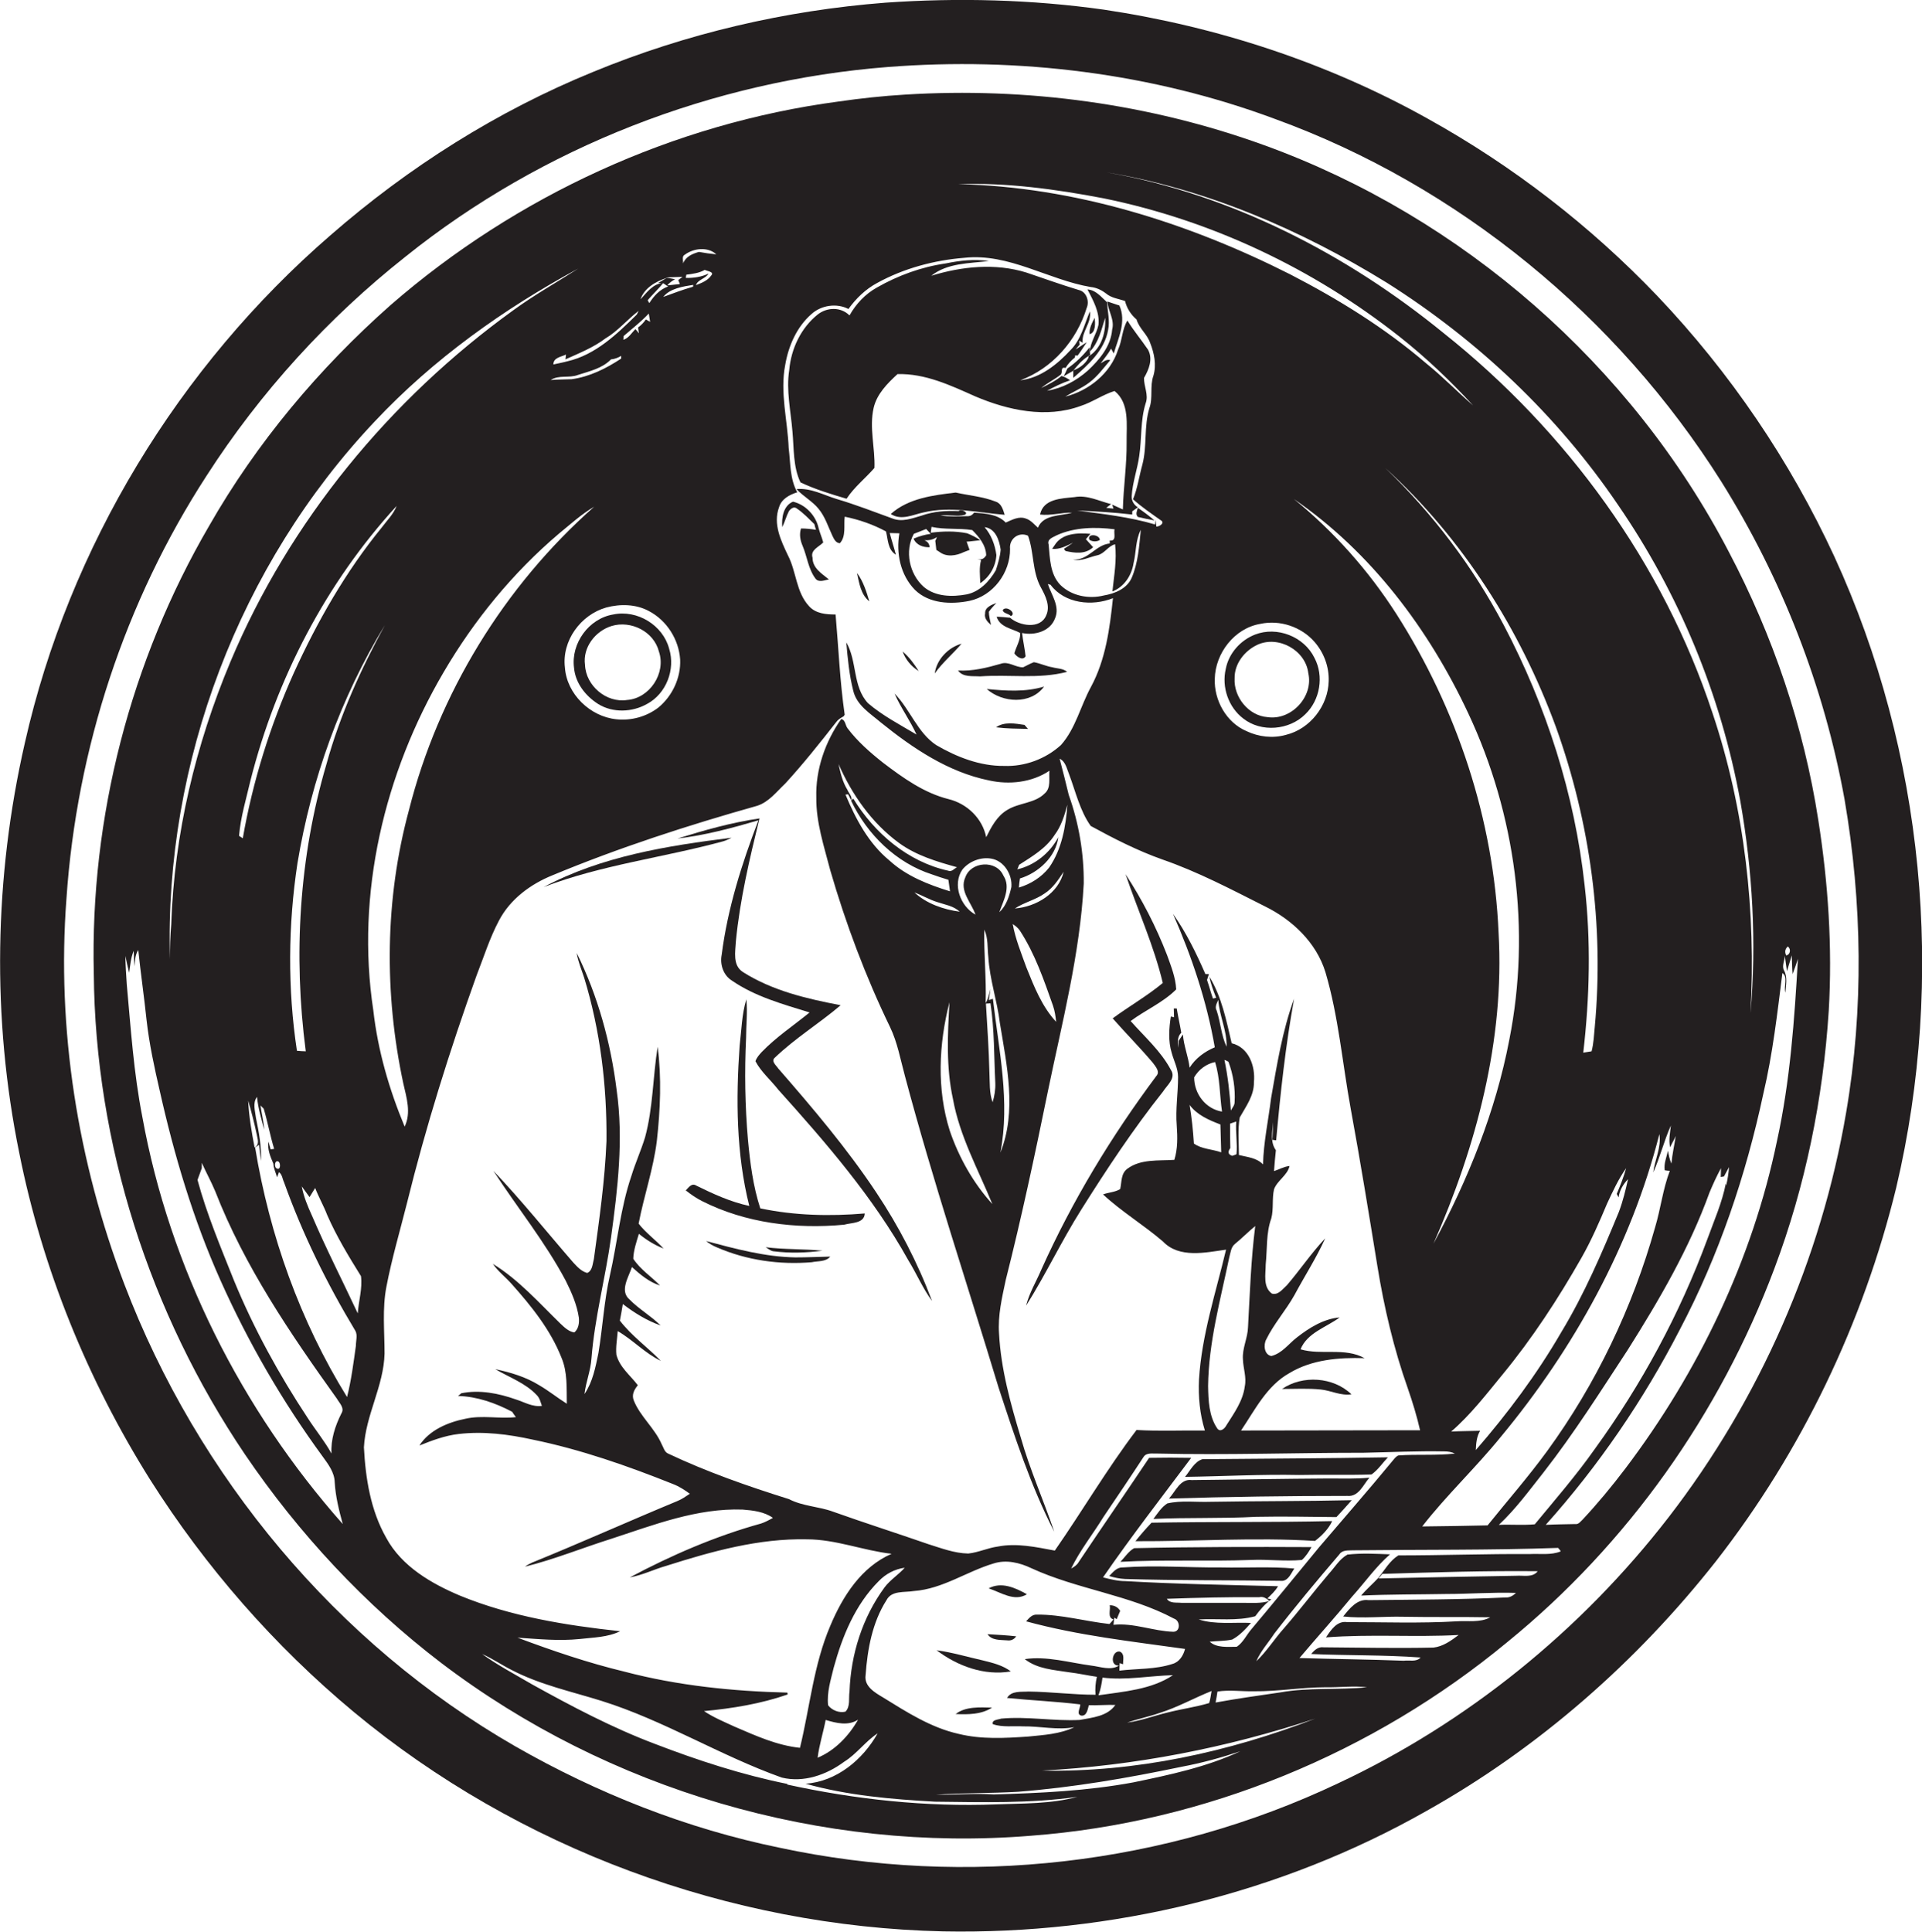 <?xml version="1.0" encoding="utf-8"?>
<!-- Generator: Adobe Illustrator 19.2.0, SVG Export Plug-In . SVG Version: 6.00 Build 0)  -->
<svg version="1.1" id="Layer_1" xmlns="http://www.w3.org/2000/svg" xmlns:xlink="http://www.w3.org/1999/xlink" x="0px" y="0px"
	 viewBox="0 0 717.2 720.8" enable-background="new 0 0 717.2 720.8" xml:space="preserve">
<g>
	<path fill="#231F20" d="M684.5,207.7c-16.5-35.7-38.9-68.7-66-97.2c-25-26.2-54-48.6-85.7-66.2C495.4,23.4,454.1,9.9,411.9,3.6
		c-27-3.8-54.4-4.5-81.5-2.6C293,3.9,256.1,12.5,221.4,26.8c-35.8,14.6-69,35.6-98.1,61C66.7,136.8,25.8,204,9.3,277.1
		C-2.2,327.3-3.1,379.9,7.2,430.3c8.6,43.1,25.4,84.5,48.8,121.8c20.7,32.7,46.4,62.1,76.1,86.8c61.3,50.9,140.1,80,219.8,81.8
		c62.7,1.2,125.9-14,180.5-45c41.7-23.4,78.3-55.5,107.9-93.1c32-41,55-89,67.3-139.5C726,365,718,280.7,684.5,207.7z M688.9,415.1
		c-9.3,54.7-32.3,107.1-66.2,151c-32.6,42.2-75.2,76.8-123.5,99.4c-64.3,30.5-138.6,38.9-208.2,24c-34.7-7.1-68.1-20.3-98.8-37.9
		C125.6,613.3,73.7,550.9,46.4,479.2C29,433.5,21.1,384.1,24.8,335.3c3.8-55.9,21.8-110.8,52.3-157.8c20-31.1,45.3-58.9,74.3-81.8
		C202.4,54.8,266.1,30.1,331.3,25c48.8-3.8,98.6,2.3,144.5,19.4c68.5,24.9,127.7,73.7,166.5,135.3c22.6,36.1,38.4,76.6,46,118.6
		C694.9,336.8,695.5,376.5,688.9,415.1z"/>
	<path fill="#231F20" d="M645.1,205.9C608.8,136.2,545.7,81,471.8,54.2c-42.7-15.5-88.7-21.7-134-18.9c-8.4,0.5-16.7,1.4-25,2.6
		c-61.5,8.2-120.2,35.2-167,75.9C119,137.5,95.7,165.3,78,196.3c-29.3,50.3-44.4,108.7-43,166.9c0.5,63.6,20.8,126.8,56.4,179.5
		c20.1,29.6,44.8,56.1,73.2,77.8c62.3,47.4,142.2,70.9,220.2,64.5c64.8-4.9,127.6-30.8,177.6-72.2c44.9-36.5,79.4-85.3,99.7-139.4
		c11.6-30.8,18.2-63.4,20.3-96.2c1.4-23.8-0.2-47.7-3.9-71.2C673.1,271.1,661.6,237.2,645.1,205.9z M667.1,353.2
		c1.3,0.8,1,3.1-0.6,3.3C665.9,355.2,666.1,354.1,667.1,353.2z M517.5,105.5c33.9,21.4,63.7,49.6,86.2,82.8
		c22.8,33.1,38.5,71.1,45.7,110.6c4.6,26.1,6.1,52.8,3.8,79.2c2.1-37.8-2.1-76.1-14.2-112.1c-18.4-55.8-54.4-105.2-100.3-141.7
		c-36.3-29.6-79.4-51.8-125.8-60C450.1,70.5,485.4,85.7,517.5,105.5z M370.5,643.4c3.6,1.2,7.6,0.6,11.3,0.8
		c6.4-0.1,12.8,1.5,19.1,0.3c-5.4,2.6-11.4,2.9-17.2,3.5c-8.7,0.6-17.5,1.1-26-1c-10.3-2.3-19.3-8.1-28.2-13.6
		c-3-1.8-7.1-4.1-6.5-8.3c0.7-9.7,2.5-19.7,7.8-28c1.9-3.7,6.7-2.8,10.2-3.4c10.8-0.8,19.7-7.3,29.8-10.3c4.7-1.5,9.7-0.3,14.1,1.8
		c17.2,7.9,36.5,9.9,53.2,18.8c2.3,0.7,2.5,4.8-0.2,4.9c-7.5-0.2-14.8-3.4-22.4-2.6c0.1-0.9,0.2-1.8,0.3-2.7l0.9,0.6
		c0.3-0.8,1-2.3,1.3-3.1c-0.9-1.5-2.3-2.1-3.9-2.1c0.4,1.7-1,4.6,1.4,5.3c-0.5,0.6-1,1.2-1.5,1.7c-9.1-1-18-3.6-27.1-3.5
		c-1.8-0.1-2.9,1.3-4,2.5c19.4,5.3,39.4,7.5,59.3,10.3c-0.6,2.4-2.1,4.9-4.7,5.6c-6.4,2.1-13.2,1.7-19.8,2.5c0-1,0.1-1.9,0.1-2.8
		l1.3,0.4c-0.1-1.6,0.7-3.8-1.2-4.7c-2.9-0.6-4,5.5-0.3,5.2c-3.2,2-7,0.4-10.5,0c-8.2-1.1-16.4-3.6-24.7-2.4
		c4.7,3.7,10.8,4,16.4,4.9c3.5,0.4,7,1.2,10.5,1.7c-0.5,2.2-0.7,4.5-0.5,6.7c-8.3,0-16.6-1.1-25-1.2c-2.7,0.2-6.4-0.4-8,2.4
		c9.1,0.9,18.2,1.3,27.3,2.4c0.1,1.3-1.7,3.8,0.5,4.2c2,0.1,2.3-2.5,2.7-3.9c3.3,0.1,6.6-0.2,9.9-0.1c-3,4.3-8.6,4.7-13.3,5.6
		c-9.8,0.5-19.5-1.4-29.3-0.5C372.6,641.7,369.9,641.7,370.5,643.4z M317,631.2c-0.4,2.5,0.4,5.5-1.5,7.5c-2.3,0.6-5.1-0.5-6.5-2.4
		c-0.5-4.8,1-9.4,2.1-14c3.2-11.7,8-23.5,16.8-32.3c2.6-2.7,6-4.5,9.7-5c-2.3,2.6-5.4,4.5-7.5,7.3
		C321.8,603.6,317.5,617.3,317,631.2z M320.2,641.7c-3.4,6-8.6,11.5-15.1,14.2c0.6-4.8,2.1-9.4,3-14.1
		C312.1,643,316.5,644.1,320.2,641.7z M435.4,596.6c11.5-0.4,23-0.7,34.5-0.6c1.5-0.4,2.7,0.5,3.8,1.4c-3.2,1-6.6,0.7-10,0.7
		c-7.6,0-15.3,0-22.9,0C438.9,597.9,436.6,598.4,435.4,596.6z M409.9,632.6c0.8-2.1,1.2-4.4,1.5-6.6c8.8,1.1,17.6-0.7,26.3-0.9
		C429.6,630.5,419.4,631.2,409.9,632.6z M432.7,639.2c6.7-2.1,12.9-5.6,19.4-8.2c-0.3,1.5-0.4,3-0.9,4.5c-5,1.5-10.3,2.2-15.4,3.5
		c-5.1,1.2-10,3.1-15.2,3.8C424.6,641.4,428.7,640.6,432.7,639.2z M451.4,612.6c2.8-0.3,5.6-0.2,8.4-0.8c2.8-1.5,5-3.9,7-6.2
		c-6.5-0.3-13.3,0.7-19.5-1.3c7-0.4,14.2,0.7,21.1-1.2c1.7-2.3,3.6-4.6,6-6.3l-1.5-0.3c1.4-1.4,3-2.8,4-4.6c-19-0.5-38-0.8-57-1.9
		c-2.8,0-5.6-0.7-8.3-1.4c10.5-15.2,21.8-29.8,32.9-44.6c-5.2-0.1-10.5-0.1-15.7,0c-8.7,13-17.6,25.9-26.3,38.9
		c-0.6,1.1-1.7,1.8-2.8,2.4c3.3-6.8,8.1-12.8,12.1-19.3c5-7.4,10-14.8,14.9-22.3c1.1-1.8,3.5-1.2,5.2-1.3c25.7,0.6,51.3-0.3,77-0.3
		c10-0.2,20-0.7,30-0.5c1.4,0,2.8,0.2,4,0.8c-7,0.8-14.1,0.2-21.1,0.7c-1.1,0.5-1.7,1.5-2.4,2.3c-8.9,10.8-18.1,21.3-27.2,32
		c-8.4,10.2-16.7,20.4-25.2,30.5c-1.9,2.2-3.1,5-5.5,6.6C458.2,614.5,454,615,451.4,612.6z M445.6,402c1.7-2.9,4.5-5,7.8-5.7
		c1.9,6,1.7,12.4,2.6,18.5C449.9,413.8,445.6,408.2,445.6,402z M455.7,430c-3.3-1.2-7.4-1.2-10.2-3.3c-0.3-4.8-0.8-9.6-1.6-14.4
		c2.8,3.8,7.3,5.7,11.5,7.3C455.5,423.1,455.6,426.5,455.7,430z M454,377.1c-0.8-1.4,0.1-2.8,0.6-4c0.4,6,3.3,11.5,3.1,17.5
		C455.7,386.4,455.5,381.6,454,377.1z M458.4,396.2c1.8,4.8,2.6,10,2.3,15.1c0,1.2-0.9,2.1-1.4,3.1c-0.4-6.4-1.1-12.7-2.4-18.9
		C457.3,395.6,458.1,396,458.4,396.2z M459,419.3c0.6-0.2,1.8-0.6,2.3-0.8c-0.3,4,0.5,8.2,0.1,12.2c-0.4,0.2-1.2,0.5-1.6,0.6
		c-1.5-0.5-1.8-1.4-0.7-2.9C459,425.3,459,422.3,459,419.3z M458.7,469.2c0.5-1.7,0.6-3.8,2.1-5c2.6-2.1,5-4.6,7.6-6.7
		c-1.6,12.5-2,25.1-2.7,37.7c-0.1,4.1-2.2,7.9-1.9,12c0.1,3.4,1.4,6.7,0.7,10.1c-0.7,5.5-4,10-6.9,14.6c-0.6,1.2-2.3,2.7-3.4,1.1
		c-3.1-4.6-3.3-10.4-3.4-15.8C451,500.9,455.4,485.1,458.7,469.2z M559.2,348.1c-1.8-42.2-15.5-83.6-38.2-119.1
		c-10.4-16.2-23.3-30.7-38.2-42.8c28.8,19.8,50.4,48.6,65.1,80c17.7,37.7,23.4,81,15.3,121.8c-5.1,26.7-15.4,52.2-28.3,76.1
		C550.9,427.7,561.5,388.1,559.2,348.1z M495.8,254.2c-0.2,9.1-6.9,17.8-15.9,20c-4.9,1.4-10.2,0.8-14.8-1.4
		c-7.5-3.2-12.1-11.5-11.8-19.5c0.2-9.6,7.4-18.9,17-20.5c7.3-1.6,15.3,1.1,20.2,6.7C494,243.5,496,248.8,495.8,254.2z M604,446.8
		c0.3-2.6,1.7-4.9,3.5-6.8c-0.9,4.1-1.9,8.2-3.4,12.2c-6.3,15.3-12.9,30.7-21.5,44.9c-9.1,15.7-20,30.3-31.9,44
		c0.1-2.5,0.3-5,1.6-7.2c-3.6,0.1-7.2,0.1-10.8,0.3c7.2-6.2,13.1-13.9,19.1-21.2c11.2-13.6,20.8-28.3,29.5-43.6
		c3.7-6.5,6.7-13.4,9.6-20.3c2.1-4.5,4.2-9.1,7.1-13.2c-0.9,3.3-2.2,6.5-3.5,9.6C603.5,446,603.8,446.4,604,446.8z M595.1,383.1
		c-0.3,3.1-0.4,6.2-1.2,9.2c-0.8,0.1-2.3,0.4-3.1,0.5c2.4-20.7,2.9-41.7,0.5-62.5c-3.7-33.9-14.3-66.9-30.2-97.1
		c-11.5-21.8-26.5-41.6-44.2-58.6c28.9,26.3,50.3,60.2,63.7,96.7C593.4,306.9,598.6,345.3,595.1,383.1z M560,536.2
		c27.3-32.9,48.6-71.4,59.2-113c0.8,4.9-1.7,9.5-2.3,14.3c2.6-5.7,4-11.8,6.6-17.5c-0.3,2.7-0.9,5.4-0.3,8.1
		c0.5-1.1,1.1-2.1,1.6-3.1c0.1-0.3,0.4-0.8,0.5-1.1c-0.5,3.4-1.3,6.8-1.6,10.3c-0.7-1.5-1-3.2-1.3-4.8c-0.5,2.4-1.6,4.8-1.2,7.3
		c0.5,0.1,1.4,0.2,1.9,0.2c-2.6,6.8-3.4,14.1-5.5,21.1c-8.4,29.9-22,58.4-40.3,83.5c-7,9.6-14.8,18.5-22.2,27.7
		c-8.1,0.2-16.3,0.3-24.4,0.4C539.7,558,550.6,547.8,560,536.2z M576,549.4c11.4-14.6,21.3-30.3,31.4-45.7
		c11.8-18.7,23-37.9,30.5-58.7c1.3-3.1,2.7-6.2,4.3-9.1c0,0.8-0.1,2.5-0.1,3.3l1.2-0.2c0.6-1.2,1.3-2.3,1.9-3.5
		c-0.2,2.3-0.5,4.6-1.1,6.9l-0.1-0.8c-1.4,7.2-4.4,13.9-6.9,20.8c-10.3,27.9-24.6,54.3-42,78.3c-6.9,9.8-14.8,18.9-22.4,28.1
		c-4.4,0.4-8.9,0-13.4,0.2C565.6,563.1,570.7,556.1,576,549.4z M411.8,74c40.2,8.2,78.2,26.2,110.4,51.6c9.9,7.8,19,16.5,27.5,25.7
		c-5.9-5.1-11.4-10.8-17.5-15.7c-15.4-13.2-32.7-23.9-50.7-33.2c-38.4-19.4-80.7-32.7-124-33.7C375.8,68.1,394,70.6,411.8,74z
		 M255.6,95c3.3-2.4,8.5-3,11.7-0.1c-2.2-0.2-4.4-0.5-6.5-0.9c-2.4,0.7-4.9,1.7-5.9,4.3C255,97.2,254.3,95.6,255.6,95z M255.9,103.7
		l0.2-1.2c2.4-0.3,4.8-0.6,6.9-1.8c0.8,0.5,3.7,0.7,2.4,2.1c-1.3,1.9-3.6,2.8-5.7,3.6c0.7-2.1,3.6-2.4,4.7-4.3
		C261.8,103.3,258.9,103.8,255.9,103.7z M150.5,404.3c1.2,5.3,3,10.9,0.5,16.1c-5.8-13.9-10-28.4-11.7-43.4
		c-6.6-43.5,4.1-88.4,26.2-126.1c11.4-19.5,25.9-37.2,43.1-51.8c4.3-3.5,8.3-7.2,13.1-10c-33.6,29.7-58.1,69.7-69.1,113.2
		C143.6,335.5,143.3,370.7,150.5,404.3z M114.1,392.3c-0.8,0-2.5-0.1-3.3-0.2c-3.5-23.2-3.3-46.9,0.2-70
		c5.2-31.3,16.1-61.7,32.6-88.8c-9,16.5-16.8,33.7-21.8,51.9C111.6,319.8,109.4,356.5,114.1,392.3z M90.6,312.8l-1.4-0.9
		c0.6-7.1,2.7-13.9,4.3-20.8c9.6-37.8,28.1-73.5,54.5-102.3c-1.2,3.1-3.6,5.4-5.6,8.1c-13.4,16.4-24,35-32.8,54.3
		C100.8,270.8,94.3,291.6,90.6,312.8z M103.1,435.9c-0.9-0.7-0.5-3.3,0.9-2.4C104.8,434.2,104.7,437,103.1,435.9z M123.7,542.4
		c-2.6-4.7-6-8.8-8.9-13.3c-10.7-16.2-20.1-33.3-27.5-51.3c-4.9-12.3-10.1-24.6-13.6-37.5c0.5-1.5,1.1-2.9,1.6-4.4c0-0.5,0-1.5,0-2
		c1.6,3.6,3.5,7,5,10.6c10.9,28,28,53.1,45.4,77.4c0.9,1.6,3,3.5,1.7,5.5C125,532.2,123.4,537.2,123.7,542.4z M92.6,410.7
		c1.2,4.1,2.3,8.3,3.2,12.6c0.3,1.7,1.2,3.8-0.8,4.9C93.9,422.4,92.9,416.6,92.6,410.7z M205.5,141.8c3.1-2,6.9-0.6,10.2-1.9
		c4.3-1.4,9-2.4,12.3-5.8c1.3-0.1,2.6-0.6,3.8-1.3v1c-5.6,3.7-11.8,6.8-18.5,7.7C210.7,141.6,208.1,141.6,205.5,141.8z M226.2,226.7
		c5.2-1.4,11.1-1.3,15.9,1.3c6.7,3.5,11.2,10.6,11.7,18.1c0.3,6.8-2.9,13.6-8.1,17.9c-4.4,3.4-10.1,5-15.7,4.4
		c-9.8-1-18.5-9.4-19.2-19.3C209.6,239.1,216.7,229.4,226.2,226.7z M238.4,124.4c-0.3-0.4-0.9-1.2-1.3-1.6c-1.4,1.4-2.5,3.4-4.5,4
		c0-0.3,0.1-1.1,0.1-1.4c3.1-2.7,6.5-5.3,9.4-8.4c0.1,0.8,0.4,2.3,0.5,3.1c-0.4-0.2-1.2-0.7-1.6-0.9c-0.8,1.2-1.8,2.2-2.9,3
		C238.2,122.8,238.3,123.9,238.4,124.4z M247.5,110.8c2.5-3.2,7.4-3.9,11.2-4.5c0,0.2-0.1,0.5-0.1,0.7
		C254.7,108.1,251.1,109.5,247.5,110.8z M254.7,103.3c-0.4,0.3-1.2,0.9-1.6,1.2c0.1,0.4,0.5,1.1,0.6,1.5c-1.2,0.1-3.5,0.4-4.7,0.5
		c0.8-1,1.8-1.7,2.9-2.3c-0.9-0.2-2.6-0.5-3.5-0.6C250.5,103.4,252.6,103.4,254.7,103.3z M248.8,103.7c-0.8,0.5-2.4,1.4-3.2,1.9
		l1.9,0.1c0.6,0.4,1.2,0.8,1.8,1.2c-3.1,1.1-5.3,3.5-7,6.2c-0.2-0.3-0.5-0.8-0.6-1.1c1.9-2.2,4-4.2,5.8-6.4
		c-3.8,0.2-6.1,3.5-8.5,6.1C240.4,107.5,244.7,105,248.8,103.7z M238.3,116l-0.7,1.4c-7.4,7.3-15.4,15-25.8,17.4
		c-1.8,0.5-3.6,0.8-5.3,1.2c0-2.6,2.9-2.8,4.7-3.7l-0.2,1.8c5.1-2.3,10.4-4.4,14.9-7.8C230.5,123.6,234,119.3,238.3,116z
		 M139.9,157.2c21.8-23.2,48-41.9,75.9-57c-8.1,5.2-16.5,9.9-24.3,15.6c-46,33.2-83.5,78.7-105.5,131.1c-13,31-21,64.3-22.1,98
		c-0.4,4.3-0.5,8.7-0.5,13C61.3,284.6,89.3,210.7,139.9,157.2z M53.1,416.7c-3.2-16.3-4.3-33-5.8-49.5c-0.2-3.5-0.5-7-0.5-10.5
		c0.4,2.1,0.9,4.2,1.4,6.3c0.4-2.8,0.6-5.6,1.7-8.2c0.1,1.9,0.1,3.9,0.3,5.8c0.2-2.1,0.2-4.3,1.4-6.1c0.9,8.7,2.2,17.5,3.1,26.2
		c1,8.9,2.9,17.6,4.9,26.3c5.4,24.1,12.5,48,22.6,70.6c10.4,23.3,23.2,45.4,38.2,65.9c2.1,2.9,4.4,5.9,4.5,9.6
		c0.3,5.3,1.6,10.5,3,15.6C90.1,526,63.3,473,53.1,416.7z M132.8,502.2c-0.9,6.4-1.7,12.8-3.3,19.1C112,493,100.6,461,95.2,428.2
		l1.5-1c0.2,2,0.4,4,0.7,6c0.2-5.5-0.8-10.8-1.9-16.1c-0.3-2.6-1.3-5.5,0.4-7.8c0.4,4.1,1.6,8.2,2.7,12.2c-0.2-3-1-6-1.4-9l1.2,1.2
		c1.5,5,2.4,10.1,3.9,15c-0.3,0-1,0.2-1.3,0.2c-0.3-1-0.6-2-0.8-2.9c-0.5,2.9,0.7,5.6,1.8,8.2c0.1,1.8,0.9,3.4,1.4,5.1
		c0.2-0.5,0.5-1.4,0.7-1.9c1.2,0.8,1.3,2.6,1.9,3.8c6.9,19.3,16,37.8,26.6,55.4C133.5,498.2,132.8,500.3,132.8,502.2z M133.5,490.1
		c-5.7-12.2-11.8-24.1-17.1-36.5c-1.6-3.5-3.1-7.1-3.8-10.9c1,1.3,1.9,2.7,2.9,4c0.7-1.1,1.4-2.3,2.1-3.4c1.3,3.4,3.2,6.7,4.5,10.1
		c3.5,8,8,15.4,12.6,22.8C135.3,480.8,133.8,485.5,133.5,490.1z M144.1,573.8c-5.8-10.2-7.7-22.1-8.3-33.7c0.6-12,7.4-22.9,7.7-35
		c0-8.3-0.9-16.8,0.7-25c2-10.4,5-20.6,7.6-30.9c7.1-28.8,16-57.2,26-85.1c2.7-6.9,4.9-14,8.4-20.6c4.2-8,11.8-13.6,20-16.9
		c24.8-10.3,50.4-18.6,76.3-25.9c4.4-1.4,7.3-5.3,10.5-8.3c6.7-7.3,12.9-15.1,19-22.9c0.7-1,1.7-1.6,2.8-2.2l0.4-0.6
		c-1.8-12.4-2.3-25-3.4-37.4c-3.5,0-7.4-0.3-9.9-3.1c-4.9-5.3-4.7-12.9-7.9-19c-2.6-5.5-5.6-11.7-3.3-17.9c0.9-3.1,3.9-4.7,6.8-5.6
		c-2.8-5-2.5-11-3.2-16.5c-0.4-10.3-3.3-20.7-1.3-31c1.2-7.1,4.3-14.2,9.8-19c3.6-3.3,9.4-4.2,13.8-1.9c2.8-3.9,6.4-7.4,10.7-9.7
		c10-5.5,21.3-8.5,32.6-9.4c16.6-1.8,31.2,8.2,47.1,10.9c2.1,0.2,4,1.1,5.7,2.4c2,1.7,4.7,2,7.1,2.8c0.7,2.8,2.2,5.1,4.3,6.9
		c1,3.4,4,5.5,5.1,8.8c1.5,3.8,2.4,8.1,1.2,12.2c-1.4,3.9-0.1,8.2-1.5,12.1c-2.1,6.8-0.8,14.1-2.6,21c-1.2,4.3-1.8,8.8-3.5,13
		c3.2,2.9,6.8,5.3,10.3,7.8c1.8,1-0.4,2.4-1.6,2.4c-0.1-0.6-0.2-1.9-0.3-2.5l-0.2,1.7c-9.5-2.8-19.3-3.9-29.1-5.2
		c6.9,0.3,13.8,0.7,20.6,1.5c0-0.3,0-0.9,0-1.2c0.7-0.5,1.4-1,2.1-1.5c-1.5-0.9-2.4-2.5-2.3-4.2c0.3-5.1,2.1-9.9,2.8-14.9
		c1-6.5,0.4-13.3,2.4-19.7c1.2-3.2-0.7-6.3-0.6-9.5c1.8-3.1,3.4-7,1.5-10.5c-2.5-3.7-5.4-7.1-7.7-10.9c-2,3.2-1.9,7.4-3.5,10.9
		c-2.8,8.8-10.9,15.3-19.7,17.5c2.9-1.8,6.1-3.1,8.9-5.2c3.1-2.3,5.4-5.5,7.9-8.4c-1.4-0.5-2.5,0.6-3.6,1.2c1.3-1.8,2.8-3.5,3.9-5.5
		c0.3,0.6,0.7,1.2,1,1.8c1.7-5.8,4.8-11.9,2.1-17.9c-1.5-0.5-3-1-4.5-1.5c0.3,3.6,2.8,6.8,1.8,10.5c-0.5,6.2-4.7,11.2-9.1,15.3
		c-4.3,3.8-9.5,6.6-15.2,7.5c2.8-1.5,5.6-2.9,8.6-3.9c-1-0.7-2-1.3-3.2-1.6c-2.3,1.9-5,3.2-7.6,4.5c2.3-1.9,5-3.2,7.3-5
		c0.9-1-0.3-3,1.8-2.5c0.9-1.5,2.1-2.8,3.5-3.9l0.1-0.8l0.9,0.1c1.2-1.6,2.3-3.3,3.4-5c-1,0.7-3.1,2-4.1,2.7
		c0.4-0.5,1.1-1.4,1.5-1.8c-0.1-0.4-0.2-1.1-0.2-1.5l1.3,0.8c-0.5-4.1,3.4-7.4,2.7-11.7c-2.1,4.9-3.3,10.5-7.2,14.4
		c-5,5.4-11.3,10.5-18.8,11.3c12-4.4,21.1-14.9,24.8-27c1.1-2.5-0.1-6.1-3-6.7c-6.6-2-13-4.3-19.5-6.5c-11.6-3.6-24.1-2.3-35.5,1.2
		c6-4.8,14.2-4.6,21.5-5.5c-5.4-0.8-10.8-0.2-16.1,0.9c-9.1,1.3-17.8,4.5-25.7,9c-4.3,2.4-7.8,6.1-10.2,10.4
		c-3.2-3.2-8.3-3.1-11.8-0.4c-6.3,5-10,12.8-10.7,20.8c-1.2,7.6,0.6,15.3,1.2,22.9c0.6,6.3,0.2,13.2,3,19c5.5,2.6,11.4,4.4,17.2,6.1
		c2.9-4.4,7-7.6,10.4-11.5c0.3-7.4-2-15-0.3-22.4c1.2-5.2,5.1-9.1,8.9-12.6c10.3-0.3,19.8,4.2,29,8.3c12.2,5.2,26.5,8.3,39.3,3.6
		c4.4-1.4,8.2-4.2,12.7-5.6c5.7,4.6,4.4,12.6,4.5,19.1c0.1,8.4-1.2,16.8-1.4,25.1c-1.3-0.6-2.7-1.2-4-1.8l0.5,1.5
		c-0.7-0.1-2-0.2-2.7-0.3c0.6-0.5,1.2-0.9,1.8-1.4c-4.5-1.1-8.9-3.5-13.7-2.6c-4.8,0.5-11.6,0.6-12.8,6.5c4,0.5,8-0.8,12-0.7
		c-4.4,1.3-10.7,0.6-12.8,5.6c-1.4-1.2-2.6-2.8-4.5-3.4c-2.6-1-5.2,0.5-7.5,1.5c-3.1-3.2-7.7-3.4-11.8-3.7c-0.7,0.9-1.5,1.4-2.7,1.3
		c-3.3,0.1-6.6,0.2-9.9-0.2c3-0.5,6.3,0.5,9.1-0.3c1.8-0.9-1.8-2.4-2.2-1.4c-4.7-0.2-9.4,0.1-13.9,1.7c-3.5,1-7.2,2.5-10.8,1.1
		c-6.9-2.5-13.8-5.2-20.9-7.3c-4.9-1.5-9.7-4.2-15-3.7c2.5,2.7,5.9,4.5,8.2,7.3c2.5,3,3.6,6.7,5.2,10.1c0.6,1.2,1.2,2.7,2.8,2.8
		c2.4-2.6,1.4-6.7,1.8-9.9c5.4,1.1,10.6,2.9,15.4,5.5c0.8,3,0.6,6.8,3.7,8.7c-0.7-2.7-1.6-5.4-2.3-8.1c0.9,0,2.7,0.1,3.6,0.1
		c-1.3,7.4,0.4,15.6,5.8,21.1c5.3,5.2,13.5,5.5,20.4,4.1c8.8-1.9,15.2-10.5,15.1-19.4c-0.4-3.7,3.2-6.5,6.7-4.9
		c2.3,6.2,1.5,13.3,4.8,19.3c1.7,3.1,3.6,6.9,2,10.4c-2.2,5.4-10.1,3.9-13.5,0.9c-1.7-0.2-3.4-0.3-5-0.4c1.2,4,5.7,4.4,8.8,6.1
		c0.1,2.7-1.5,5.1-2.2,7.6c0.8,1.2,3.1,2.9,4.2,1.1c-0.3-2.9-1-5.8-1.3-8.7c4.7,1,10.5-0.6,12.3-5.5c1.9-4.5-1.4-8.7-2.7-12.8
		c0.3,0.1,0.8,0.3,1,0.3c5.3,7.1,15.6,8.1,23.3,5c-1.2,11.3-2.7,22.9-8.2,33.1c-3.9,7.1-5.7,15.5-11.2,21.7
		c-5.7,5.2-13.5,8.1-21.2,7.8c-9,0.1-17.7-3.3-25.4-7.8c-7-4.7-9.7-13.3-15.5-19.2c2.3,5.3,5.8,10,8.2,15.3
		c-6.2-3.7-12.6-7-18.1-11.7c-5.8-6.2-4-15.7-8.1-22.7c0.5,6,1.1,12.2,2.6,18.1c1.3,5.4,6.3,8.4,10.3,11.8
		c11.9,9.6,25.1,18.5,40.3,21.6c7.6,1.7,16,0.8,22.6-3.6c-0.3,2.8,0.7,6.4-1.8,8.5c-3.7,3.7-9.5,3.4-13.9,6.1
		c-3.9,2.3-6,6.4-7.9,10.2c-1.4-7-7.1-12.5-14-14.2c-9.2-2.3-17-7.9-24.5-13.6c-4.8-3.8-9.5-7.9-13.2-12.8c-0.9-1.1-0.8-3.2-2.4-3.5
		c-6,8.5-9.6,18.9-9.3,29.3c-0.1,9.3,2.9,18.2,5.2,27.1c5.8,20,13.2,39.7,22.3,58.5c2.8,5.8,3.9,12.2,5.6,18.4
		c10.4,39.1,23.2,77.4,34.9,116.1c6,18.3,12,36.7,20.8,53.9c-4-11.8-9.1-23.2-12.5-35.2c-3.8-12.6-7.4-25.5-8.1-38.7
		c-0.5-6.8,1.1-13.5,2.5-20.1c5.9-23.3,10.9-46.8,15.7-70.3c5.3-25.7,12-51.3,13.4-77.6c0.1-11.2-1.8-22.5-5.6-33.1
		c-1.1-4.5-2.2-9-3.4-13.5c2.3,1.1,2.7,3.9,3.6,6c2.4,6.4,4,13.5,8,19.1c8.6,4.7,17.4,9.2,26.7,12.5c13.3,4.6,25.8,11.2,38.3,17.5
		c10.2,5,19.2,13.5,22.6,24.6c4.9,16.6,6.3,33.9,9.4,50.8c3.6,19.6,6.8,39.3,10,59c2.5,15.4,6.1,30.7,11.3,45.4
		c1.8,5.2,3.4,10.4,4.6,15.7c-22.3,0-44.5,0.1-66.8,0.1c5.2-7.7,9.6-16.7,18-21.4c8.4-5.1,18.5-5.9,28.1-5.6
		c-7.4-4.1-16.1-1-23.9-3.3c2.5-6.2,9.6-8.2,14.6-11.9c-6,0.5-11.4,3.9-16,7.5c-3.1,2.4-5.5,5.9-9.5,6.9c-2.7-0.5-3-4.2-1.9-6.2
		c2.9-5.9,7.3-10.8,10.5-16.5c3.8-7.1,8.2-13.9,11.5-21.2c-5.2,5.5-9.4,11.8-14.3,17.5c-1.6,1.4-3.2,3.8-5.6,3.1
		c-3.4-2.5-2.3-7.2-2.3-10.9c0.6-5.7,0.1-11.7,2.1-17.2c0.9-3.5,0.2-7.2,1-10.8c1.2-3.3,5-5.2,5.8-8.7c-2.1,0.2-3.9,1.3-5.8,1.9
		c0.2-2.6,0.4-5.2,0.7-7.8c-2.2-3-1.3-6.9-1.1-10.5c0,2.2-0.1,4.4-0.2,6.6c0.4,0.1,1.1,0.2,1.4,0.2c1.6-17.7,3.5-35.3,6.7-52.8
		c-4.4,11.9-6.4,24.6-8.6,37.1c-1,8.2-2.8,16.4-3,24.7c-2.4-2.5-5.8-2.7-9-3.5c0-4.7-0.5-9.4,0.3-14c2.3-4.1,5.4-8.2,5.3-13.2
		c0.6-5.9-1.9-13-8.3-14.5c-2-8.5-3.7-17.3-8.3-24.8c0.5,2.7,1.5,5.2,2.5,7.8c-0.3,0.1-0.9,0.3-1.2,0.3c-0.8-2.3-1.4-4.6-2.2-6.9
		c0.2-0.6,0.5-1.7,0.7-2.2c-0.3,0-1,0-1.3,0c-3.4-7.8-7.2-15.6-12.1-22.5c7,15.9,12.6,32.6,15.6,49.8c-3.8,1.6-7.2,4.1-9.4,7.6
		c-0.5-4.2-2.2-8.2-2.5-12.4c-0.5,0.8-1.1,1.6-1.6,2.4c0,0.6-0.1,1.9-0.1,2.6c-0.2-1.9-0.5-4.2,1.1-5.6c-0.5-3-1.2-6-1.7-9.1l-1.1,0
		c0,0.8,0.1,2.5,0.1,3.3l-1.2-0.3c-0.7,4.5-1,9.2,0.3,13.5c0.8,3,2.4,5.9,2.4,9.1c0,6-1,12-0.5,18.1c0.3,4.3,0.4,8.7-0.9,12.8
		c-5.9,0.4-12.5-0.4-17.5,3.3c-2.5,1.8-2.1,5-2.7,7.6c-1.9,1.2-4.3,1.2-6.4,2c7,6.5,15.2,11.4,22.4,17.6c6,6.3,15.8,4.1,23.5,3
		c-3.8,16-9.1,31.9-10.1,48.5c-0.3,6.4,0.3,12.9,2.2,19c-8.5-0.1-17,0.3-25.5-0.2c-11,14.5-20.2,30.2-30.5,45
		c-7-1.3-14.2-2.9-21.3-1.5c-3.7,0.5-7.2,2.2-11,2.6c-5.2-0.1-10.1-2-14.9-3.5c-11.8-4.1-23.7-7.9-35.5-12.1c-5.4-2-11.3-2-16.5-4.7
		c-15.3-4.8-30.5-10.1-45.1-17c-1.4-0.6-1.7-2.3-2.4-3.5c-2.6-6-8-10.3-10.4-16.3c-0.9-2.2,0.2-4.1,1.5-5.7c-2.8-3.7-6.8-6.7-8-11.4
		c-0.3-2.9,0.3-5.9,0.5-8.8c5.7,3.3,10.2,8.3,16.1,11.1c-5-5.1-10.9-9.3-15.3-15c0.4-2.1,0.8-4.2,1.1-6.2c4.3,3.3,9,6.2,14.1,8
		c-3.6-3.6-8.1-6.1-11.6-9.7c-3.8-3.2-0.3-8.4,0.9-12.1c3.1,2.8,6.4,5.6,10.5,6.9c-3.3-3.4-7.4-6-10-10c0.1-3.2,1.2-6.3,2.1-9.3
		c2.8,2.3,5.9,4.2,9.2,5.5c-3-3.3-6.6-5.8-9.3-9.3c2-10.4,5.5-20.4,6.8-30.9c1.3-11.7,1.8-23.5,0.3-35.1
		c-1.8,11.2-1.7,22.8-4.7,33.8c-1.5,4.9-3.6,9.5-5.1,14.4c-4.1,12-5.2,24.7-8,37c-2.2,9.6-2.7,19.4-4.3,29.1
		c-1.1,5.3-2.1,10.7-5.2,15.3c0.5-4.5,2.3-8.7,2.6-13.3c1.2-15.2,5.2-30,7.3-45.1c2.5-18.2,4.7-36.7,2.1-55
		c-2.2-17.7-7-35.2-14.9-51.2c0.5,3.2,1.8,6.2,2.8,9.3c6,19.7,8.5,40.3,8.3,60.9c-0.6,14.8-2.7,29.4-4.7,44
		c-0.5,1.8-0.5,4.4-2.5,5.2c-2.2-0.6-3.7-2.3-5.2-3.9c-9.9-11.4-19.4-23.3-29.8-34.2c8.9,13.7,19.3,26.5,27,41
		c2.2,4.4,4.2,9,4.9,13.8c0.2,1.9-0.1,4.2-1.7,5.5c-2.1-0.3-3.7-1.9-5.2-3.3c-8-7.8-15.6-16.4-25.2-22.3c1.9,2.8,4.7,4.9,7,7.5
		c7.4,8.3,14.5,17.1,18.6,27.5c2.3,5.4,1.9,11.4,2,17.2c-3.5-2.2-6.7-4.8-10.3-6.9c-5-3.1-10.7-4.8-16.4-6
		c5.3,3.1,11.3,5.2,15.5,9.7c1.1,1.1,1.4,2.6,1.9,4c-3.5,0.5-6.5-1.4-9.7-2.4c-6.5-2.3-13.6-3.7-20.4-2.3c-0.3,0.3-0.9,0.8-1.2,1
		c7.1,0.2,13.9,2.6,20.2,5.9c0.3,0.5,1,1.5,1.4,2c-6.3,0.7-12.6-0.8-18.8,0.6c-6.5,1.3-13.5,4.2-17.2,10c4.7-1.9,9.5-3.7,14.6-4.3
		c9.3-1.1,18.6,0.1,27.7,2.1c18,3.7,35.4,9.8,52.4,16.6c2.3,0.9,4.3,2.2,6.2,3.6c-1.5,1-2.9,2-4.6,2.7c-18.1,7.5-36.1,15.6-54.3,23
		c-0.9,0.4-1.8,0.9-2.6,1.5c10.9-2.7,21.4-7,32.2-10.4c15.9-5.2,32-11.5,49-10.9c3.9,0.3,8.1,0.8,11.3,3.1c-1.4,0.8-2.9,1.6-4.4,2.1
		c-17,4.7-33.4,11.8-49,20.1c4.7-0.8,9-3,13.6-4.3c17-5.4,34.5-10.3,52.5-9.9c10.8,0,21,4.2,31.6,5.4c-11.3,4.9-18.3,15.9-22.9,26.9
		c-6.2,14.5-7.6,30.3-11.3,45.5c-8.6-0.9-16.5-4.5-24.4-7.9c-3.9-1.8-7.8-3.4-11.4-5.8c10.6-1,21.1-2.7,31.2-6.2
		c0-0.2-0.1-0.6-0.1-0.7c-20.4-0.5-40.9-2.6-60.7-7.8c-13.7-3.3-26.9-7.8-40-12.7c7.7,0.5,15.4,1.3,23.2,0.5
		c5.1-0.6,10.4-0.6,15.1-2.9c-20.3-2.2-40.8-5.5-59.8-13.3C161.2,591,149.9,584.6,144.1,573.8z M414.1,201.7c0,0.3,0,0.8,0,1.1
		c-5.3,0.5-8,6.4-13.7,6c3.1,0.8,6.2-1,9.1-1.6c2.7-0.6,4-3.5,6.6-4.1c0.7,5.9-0.4,11.8-1,17.6c4.4-1.7,7.2-6,7.9-10.6
		c1-4.1,0.7-8.6,2.7-12.4c-0.6,6-1,12.3-3.4,17.9c-1.8,4.1-6.3,5.9-10.4,6.6c-5.6,1.4-12,0.2-16.2-3.9c-3.9-4-3.9-9.9-4.4-15.1
		c-0.7-2.1,1.7-2.7,3.1-3.5c6.7-3,14.4-3.1,21.5-2.2C415.5,199.1,416.8,202,414.1,201.7z M346.9,204.2c-0.1-1.3-0.8-2.2-2-2.6
		c1.7,0.1,3.3-0.2,4.7-1.2c-0.1,0.4-0.4,1.1-0.6,1.4c0.1,0.9,0.3,2.6,0.4,3.4l1.1,0.7c2.7,2.1,6.3,1.5,9.2,0.1
		c0.5-0.2,1.5-0.6,2.1-0.8c-0.4-1-0.7-2-1.1-3.1c0.6,0,1.7-0.1,2.3-0.2c0.7-0.1,2.1-0.2,2.8-0.3c-1.5-1.1-3.2-1.9-4.9-2.6
		c-4.5-0.9-9.1-0.8-13.6-0.2c0.1-0.5,0.2-1.6,0.3-2.2c5,1.1,10.2,0.4,15.2,1.2c2.5,2.5,5.1,5.6,5.2,9.4c-0.8,1.4-1.9,1.8-3.5,1.4
		c0.4,0.1,1.2,0.3,1.6,0.4c-0.8,2.8-0.4,5.8-0.3,8.6c3.5-2.3,5.8-6.3,6-10.5c-0.5-3.8-1.9-7.5-4.4-10.4c4.1,0.5,5.5,4.9,6,8.4
		c-0.2,2.6-1,5.2-1.8,7.7c-2.4,4.1-6,8-10.9,9c-5.4,1-11.6,0.9-16-2.8c-5.4-4.8-7.2-13.4-3.7-19.8c1.5-0.6,3-1.2,4.6-1.8
		c0.6,0.6,1.1,1.2,1.7,1.8c-2.2,0.3-4.3,0.9-6.4,1.8C341.9,203.4,344.5,204.3,346.9,204.2z M378.7,339c3.5-2.3,7.7-3.2,11.1-5.6
		c3.1-2,5.1-5.1,7.1-8.1C395,333.4,386.6,338.4,378.7,339z M394.1,381.3c-5.3-5.7-8.2-13.1-11.1-20.3c-1.9-5.3-4.1-10.6-5.1-16.2
		c1,0.7,2,1.4,2.7,2.5c5.6,8.6,8.9,18.3,12.3,27.9C393.6,377.2,393.9,379.3,394.1,381.3z M391.5,323.7c-2.8,3.6-6.9,6.2-11.3,7.5
		c0.1-1.1,0.2-2.3,0.4-3.4c6.9-2.1,13.4-8.1,14.3-15.4c-3.1,5.9-8.8,10.5-15.3,12c0.2-0.4,0.5-1.2,0.7-1.7c4.8-3.1,10-6.1,13.2-11.1
		c2.5-3.3,3.7-7.3,4.8-11.3C397.7,308.5,396.2,316.9,391.5,323.7z M370.5,372.7l-1.5,0.5c0.2-1.4,0.4-2.8,0.6-4.2
		c-0.5,1.8-0.8,3.7-1.8,5.3c0.3-9.1-0.7-18.3-0.5-27.4c1.5,3.2,1.1,6.8,1.5,10.2c0.5,8.4,3.3,16.3,4.3,24.6
		c2.6,15.9,6.4,32.9,0.2,48.4C377,411.1,372.7,391.7,370.5,372.7z M316.2,294.7c-1.8-2.9-2.6-6.3-3.3-9.6c5,11.4,12.4,22,22.5,29.4
		c6.4,4.7,14.1,7,21.7,9.1c-1,0.5-2,1.9-3.3,1.3c-15-3.3-27.5-14-35.4-26.9l-0.8,0.8c6,12.6,16.8,23.2,30.2,27.5c2,0.7,4,1.4,6.1,2
		c0.2,1.4,0.4,2.9,0.6,4.3c-8.1-2.5-16.3-5.7-22.6-11.5c-7.8-6.4-12.6-15.5-16.4-24.6l1-0.1c0.3,0.6,0.9,1.8,1.2,2.3
		C318.1,297.2,316.7,296,316.2,294.7z M349.7,336.6c2.9,1,6.1,1.4,8.4,3.6c-6-0.8-12.4-3-16.9-7.2
		C344.1,334.1,346.8,335.7,349.7,336.6z M354.3,374c-0.7,12-1.3,24.2,1.3,36.1c2.5,13.9,9.4,26.3,14.7,39.2
		c-7.1-7.8-12.5-17.4-15.9-27.4C349.5,406.4,350.3,389.5,354.3,374z M369.2,400.1c-0.2-8.5-0.8-17.1-1.3-25.6c0.4,0,1.3-0.1,1.7-0.1
		c1.5,9.8,1.3,19.8,1.8,29.7c0.1,2.4-0.3,4.9-1,7.2C369.1,407.8,369.4,403.9,369.2,400.1z M372.9,340.4c1.5-4.3,4.4-9.3,1.5-13.7
		c-2.6-5.9-12.1-5.3-14.2,0.7c-2.3,5.1,2.3,9.4,3.8,13.9c-5.6-3.1-8.7-11.2-4.9-16.8c2.5-3.1,6.9-4.8,10.8-4.1
		c4.8,0.8,7.9,6,7.5,10.6C376.6,334.5,375.5,338,372.9,340.4z M371.8,673.3c-26.2,1-52.5-1.8-78.1-7.4l0.2-0.2
		c-16.9-3.4-33.5-8.8-49.6-15c-15.9-6-31-14-45.8-22.2c-6.3-3.7-12.8-7.1-18.6-11.3c3.9,1.7,7.3,4.1,11.1,6
		c10.6,5.5,22.3,8,33.5,11.5c23.3,7.3,44.2,20.4,67.2,28.6c8.2,2,16.7-1,23.3-5.9c4.7-2.9,7.9-7.6,12.5-10.6
		c-5.5,9.8-15.3,18-26.9,18.8c15.7,4.4,32.1,5.8,48.3,6.7c17.7,0.2,35.5,0.7,53.1-1.8C392.1,673.2,381.8,672.9,371.8,673.3z
		 M422.9,665.1c-17.2,3.2-34.7,4-52.1,4.5c-7.3-0.5-14.5,0.2-21.7,0.1c10.2-0.7,20.5-0.5,30.8-1.1c20.5-1.6,40.8-5.1,60.9-9.3
		c7.5-1.4,14.8-3.4,22-5.8C450.2,659.4,436.4,662.3,422.9,665.1z M388.8,660.7c34.7-1.8,69-8.5,102-19.4
		C458.4,653.8,423.7,661.4,388.8,660.7z M477.9,631.5c-8.1,1.2-16.2,2.3-24.3,3.8c0.3-1.4,0.5-2.8,0.7-4.1c4.5-0.7,9,0,13.6-0.1
		c9,0.1,17.9-1.5,26.9-1.5c5.1,0.1,10.2-0.6,15.3,0C499.4,630.7,488.5,629.6,477.9,631.5z M565.8,588c-17.1,0.3-34.3,0.6-51.4,1
		l1.4-1.7c19.3-0.6,38.7-1.2,58-1C571.9,588.8,568.5,587.8,565.8,588z M570.8,579.9c-16.3-0.1-32.7,0.5-49,0.5
		c-3.2,2-5.1,5.4-7.4,8.3c-2.1,2.3-4.5,4.3-6.5,6.7c10.6-0.5,21.3-0.4,31.9-0.6c8.6,0,17.2-0.7,25.9-0.4c-1.1,1-2.3,1.8-3.9,1.7
		c-17,0.8-34,0.8-51.1,1c-4.2-0.6-7.1,3.1-9.5,6.1c7.5,0.8,15-0.1,22.6,0.1c10.8,0.2,21.5,0,32.3,0.2c-3.8,2.1-8.4,1.2-12.5,1.5
		c-13.6,0.8-27.3,0.3-40.9,0.3c-3.8-0.6-6.1,3-7.9,5.7c16.5-1.3,33,0,49.5-0.9c-2.8,2.1-5.8,4.3-9.4,4.7c-13.7,0.3-27.3,0-41-0.1
		c-2-0.3-3.5,1.1-4.6,2.5c13.6,0.6,27.2,0.3,40.8,1.3c-1.6,1.8-4.2,0.9-6.3,1.2c-13-0.5-25.9-0.6-38.9-1c6.5-7.7,13.3-15.2,19.7-23
		c4.7-5.2,8.8-11.1,14.1-15.7c-5.3-0.2-10.6-0.5-15.9,0.1c-2.9,1.6-4.6,4.6-6.8,7c-5.7,6.7-11,13.7-16.8,20.4
		c-3.6,4-6.5,8.7-10.4,12.4c1.6-3.8,4.5-6.9,6.7-10.3c7.8-10.1,16-19.9,24.3-29.6c1.1-1.7,3.3-1.4,5-1.5c25.5-0.3,51.1,0,76.6-0.9
		c0.3,0.3,0.8,0.9,1,1.3C578.7,580.4,574.7,579.7,570.8,579.9z M663.1,425.7c-9.2,44.4-29.3,86.2-56.6,122.3c-5,6.6-10.3,13-15.9,19
		c-0.8,0.7-1.5,1.9-2.8,1.7c-3.7,0.1-7.3,0.1-11,0.3c19.7-22,36.5-46.6,50-72.8c14.6-27.7,24.7-57.6,31.2-88.1
		c3.5-14.8,5.2-29.9,7.1-45c2.2,1.4,0.4,5,1.1,7.3c0.2-2.7,0.9-5.8-0.5-8.3c-0.9-1.7,0.3-3.7,0.3-5.5c0.3,1.9,0.5,3.9,0.8,5.8
		c0.6-2,1.2-3.9,1.8-5.9c0.1,2.3,0.1,4.6,0.3,7c0.7-1.9,1.4-3.8,2-5.7C669.6,380.5,668,403.4,663.1,425.7z"/>
	<path fill="#231F20" d="M409.9,121.2c-0.7,3.5-3.1,6.5-3.2,10c3.3-3.5,4.3-8.2,5.7-12.6c0.3,5.1-1.2,10.9-5.6,14l-0.3,0.2l-0.3,0.1
		l-0.1,0.7c-1.1,2.2-3.3,3.8-5.6,4.6c0,0.7,0,2.1,0,2.8c5.5-4.8,11.7-10.3,13-17.9c0.7-3.4-0.2-6.9-0.4-10.3c-2.2-2-4.2-4.6-7.3-4.8
		C407.9,112.1,410.4,116.4,409.9,121.2z"/>
	<path fill="#231F20" d="M408.5,118.6c-0.9,1.6-2.2,4.1-1.9,6.1C408.9,124.1,408.7,120.6,408.5,118.6z"/>
	<path fill="#231F20" d="M406.1,132.9l0.4-0.3l0.3,0c0-0.3-0.1-1-0.1-1.3l-0.1-1.7c-2.4,3-5.1,5.7-8.3,7.9c-0.3,0.7-1,2.2-1.4,2.9
		c0.9-0.5,2.6-1.5,3.5-2C402.1,136.3,403.8,134.3,406.1,132.9z"/>
	<path fill="#231F20" d="M344.7,191.2c10-2.4,20.2,0.1,30.2,0.9c-0.6-1.9-1.2-4.2-3.3-4.9c-4.8-1.9-10-2.3-15-3.4
		c-8.4,1-17.6,2.1-24.2,8C336.4,194.4,340.7,192,344.7,191.2z"/>
	<path fill="#231F20" d="M303.2,208.1c-0.9-2.9,2.4-4,4-5.7c-0.5-1.8-1.2-3.4-1.7-5.2c-1-4.8-4.9-8.9-9.6-10c-3.6,1.5-4.3,6-4,9.5
		c1-2,1.5-4.1,2.5-6c0.7-0.9,1.9-1.9,3-0.9c2.4,1.6,4.4,3.8,6.5,5.8c0.1,0.5,0.4,1.6,0.6,2.1c-1.9-0.3-3.7-0.5-5.6-0.5
		c-0.7,2.2-0.3,4.4,0.6,6.5c1.7,4,2.1,8.6,4.8,12.2c1.2,1.6,3.4,0.6,5,0.3C306.6,214,303.2,212,303.2,208.1z"/>
	<path fill="#231F20" d="M424.6,192.9c2,0.5,4.1,0.9,6.2,1.3c-2-1.7-4-3.2-6.2-4.7C424.3,190.6,423.6,191.9,424.6,192.9z"/>
	<path fill="#231F20" d="M406.9,199.2c-4.7-0.4-10.6-0.3-13.4,4.3l-0.9,1.3c2.9,0.3,5.3-1.1,7.8-2.3c-1.1,0.8-2.3,1.6-3.4,2.3
		c0.1,0.2,0.4,0.6,0.6,0.8c3.5,0.8,7.4,1.3,10.3-1.4c-0.9-1-1.8-2-2.7-3C405.6,200.8,406.4,199.7,406.9,199.2z"/>
	<path fill="#231F20" d="M406.5,201.4c1.1,0.8,2.8,0.8,3.9,0.1C410.4,199.4,405.5,198.9,406.5,201.4z"/>
	<path fill="#231F20" d="M324.4,224.4c-1.1-3.7-2.3-7.5-4.6-10.6C320.6,217.5,321.2,221.9,324.4,224.4z"/>
	<path fill="#231F20" d="M369.8,233.2c-0.3-1.7-0.8-3.3-0.8-4.9c0.8-1.2,1.8-2.2,2.8-3.3c-1.8,0.7-4.3,1.6-4.2,3.9
		C367.2,230.7,368.5,232.1,369.8,233.2z"/>
	<path fill="#231F20" d="M377.2,229.9c2.3-1-1.6-4.1-3-2.3C374.2,228.9,376.4,228.9,377.2,229.9z"/>
	<path fill="#231F20" d="M223.2,262.7c5.5,3.4,12.7,3.1,18.2,0c7.2-3.8,10.7-12.9,8.3-20.6c-2.3-8.8-11.9-14.7-20.9-12.8
		c-9.1,1.5-15.8,10.8-14.6,19.9C214.7,254.9,218.5,259.7,223.2,262.7z M228.2,233.6c7.2-2.2,15.8,2,17.7,9.6c2.7,8-3.5,17.4-11.9,18
		c-7.7,1.2-15.4-5.3-15.7-13.1C217.4,241.6,222.1,235.5,228.2,233.6z"/>
	<path fill="#231F20" d="M468.3,236.8c-5.4,2.1-9.8,7-10.9,12.8c-1.6,6.8,1,14.3,6.5,18.5c6.7,5.3,17.2,4.4,23.2-1.6
		c5.5-5.3,7-14.2,3.4-21C486.6,237.5,476.5,233.6,468.3,236.8z M473,267.6c-7.1-0.5-12.7-7.5-12.3-14.5c-0.1-5.5,3.8-10.3,8.5-12.5
		c7.8-3.6,18,2,19,10.6C490.2,259.9,481.9,268.9,473,267.6z"/>
	<path fill="#231F20" d="M348.8,251.3c2.9-4.1,6.8-7.3,10-11.1C353.8,241.6,349.5,246.1,348.8,251.3z"/>
	<path fill="#231F20" d="M342.8,250.4c-1.7-2.7-3.6-5.3-6-7.3C337.9,246.1,340,248.7,342.8,250.4z"/>
	<path fill="#231F20" d="M365.7,252.4c10.8-0.8,21.9,1.1,32.5-1.7c-1.5-1.3-3.7-1.2-5.5-1.7c-2.4-0.4-4.6-1.5-6.9-1.9
		c-1.4,0.5-2.7,1.3-4,1.9c-2.9,0.1-5.5-2.4-8.4-1.3c-5.2,1.5-10.5,2.8-15.9,2.5C359.3,252.8,362.9,252.2,365.7,252.4z"/>
	<path fill="#231F20" d="M368.2,257.1c5.9,5.2,16.4,5.9,21.4-0.9C382.6,258.3,375.4,257.8,368.2,257.1z"/>
	<path fill="#231F20" d="M371.7,271.4c3.9,0.5,7.9,0.5,11.9,0.6c-0.3-0.4-1-1.1-1.3-1.5C379,270,374.6,269.2,371.7,271.4z"/>
	<path fill="#231F20" d="M269.3,356.3c-0.7,3.6,0.6,7.6,3.8,9.6c8.7,6,19,8.8,29,11.9c-6,4.9-12.5,9.2-17.9,14.8
		c-0.9,1-1.9,2.1-2.3,3.4c2.1,4,5.7,7,8.5,10.6c17.8,19.8,35.5,40.2,48.5,63.6c3.1,5,5.4,10.5,8.9,15.3
		c-5.3-14.2-12.4-27.9-20.8-40.5c-10.9-16.4-23.7-31.5-36.6-46.3c-0.7-1.1-2.8-2.7-1.3-4c7.6-7.3,16.6-12.8,24.6-19.6
		c-12.6-2.4-25.5-5.4-36.5-12.4c-3.9-2.5-2.8-7.6-2.6-11.5c1.5-15.5,5.1-30.7,8.8-45.8c-10.4,1.5-20.6,4.4-30.6,7.5
		c10.3-1.2,20.3-3.9,30.2-6.8C276.8,322.3,271.5,339,269.3,356.3z"/>
	<path fill="#231F20" d="M273,312.6c-24,3-48.5,6.9-70.1,18.4c21.6-8.3,44.8-11,67.1-17.1C271,313.6,272,313.1,273,312.6z"/>
	<path fill="#231F20" d="M434,407.3c1.5-2.4,5-5,2.9-8.1c-3.7-7-9.8-12.3-15-18.2c5.5-4.1,12.1-6.9,17-11.8
		c-0.2-4.4-1.9-8.6-3.4-12.8c-4.1-10.6-9.3-20.7-15.5-30.2c4.6,13.6,10.6,26.7,13.9,40.6c-5.9,4.9-12.6,8.7-18.7,13.2
		c4.9,5.6,10.2,10.9,15,16.6c1,1.4,2.8,3.3,1.3,4.9c-16.8,22.5-31.4,46.6-42.9,72.2c-1.9,4.5-4.5,8.7-5.7,13.5
		c7.3-11.6,13.2-24.1,20.5-35.7C412.9,436.4,422.8,421.4,434,407.3z"/>
	<path fill="#231F20" d="M283.7,450.9c-2.7-8.3-3.8-17-4.6-25.6c-1.1-12.7-1.3-25.4-0.7-38c0-4.8,0.6-9.6,0.1-14.4
		c-1.7,5.6-1.8,11.5-2.5,17.3c-1.4,19.9-1.3,40.3,3.6,59.8c-7-1.5-13.5-4.5-19.8-7.6c-1.7-1.1-2.9,0.8-3.9,1.8
		c1.9,1.5,3.9,2.9,6.1,4c16.2,8.2,35,10.5,53,8.8c2.8-0.8,7.5-0.4,7.7-4.2C309.7,453.9,296.5,453.6,283.7,450.9z"/>
	<path fill="#231F20" d="M263.5,463.1c1.2,1,2.6,1.8,4.1,2.4c11.1,4.8,23.3,6.5,35.3,5.5c2.3-0.5,5.3-0.1,6.9-2.1
		c-4.3,0.1-8.7,0.3-13,0.3C285.4,469,274.4,466,263.5,463.1z"/>
	<path fill="#231F20" d="M306.9,466.7c-7-0.7-14.1-0.4-21.2-1.3c0.9,0.5,1.7,1.3,2.8,1.5C294.7,467.7,300.9,467.5,306.9,466.7z"/>
	<path fill="#231F20" d="M478.4,518.3c4.8,0,9.7-0.3,14.5,0.2c3.8,0.4,7.4,2.4,11.4,1.8C497.6,513.8,486.1,513,478.4,518.3z"/>
	<path fill="#231F20" d="M484.8,550.4c9-0.2,18,0.1,27-0.2c2.4-1.7,4.1-4.3,6.1-6.4c-23.1,0.4-46.1,0.5-69.2,0.7
		c-3,0.9-4.6,4.3-6.5,6.6C456.5,550.9,470.6,550.1,484.8,550.4z"/>
	<path fill="#231F20" d="M511,551.4c-5.1,0.5-10.2,0.3-15.2,0.3c-17,0.1-34,0.4-51.1,0.6c-4.3-0.6-6,4.2-8.5,6.9
		c22.2-0.7,44.4-1,66.6-1C507,558.6,508.7,554,511,551.4z"/>
	<path fill="#231F20" d="M498.7,566.1c1.9-2.1,3.9-4.2,5.7-6.3c-17.6,0.4-35.1,0.3-52.7,0.6c-5.4,0.2-10.8-0.6-16.1,0.6
		c-2.2,1.4-3.7,3.8-5.2,5.8c12.8-0.6,25.6-0.1,38.3-0.8C478.7,565.8,488.7,566,498.7,566.1z"/>
	<path fill="#231F20" d="M490.7,575c2.6-2,5-4.4,6.4-7.4c-22.5,0.5-44.9,0.2-67.4,0.6c-2.1,2.2-4.1,4.5-6,6.9
		C446,575.2,468.4,573.6,490.7,575z"/>
	<path fill="#231F20" d="M466.8,582.1c6.3-0.3,12.6,0.6,19,0c1.5-1.3,2.6-3.1,3.6-4.8c-22-0.1-44.1-0.1-66.2,0.4
		c-2.1,1.2-3.4,3.3-5.1,5.1C434.4,581.9,450.6,582.7,466.8,582.1z"/>
	<path fill="#231F20" d="M483,585.3c-9-0.8-18.1-0.2-27.2-0.4c-12.3,0.1-24.6-0.9-36.9,0c-2.2-0.1-3.6,1.8-5,3.2
		c1.9,0.6,3.9,1,5.9,1.1c19.6,0.6,39.2,0.4,58.8,0.7C480.9,589.6,481.8,587,483,585.3z"/>
	<path fill="#231F20" d="M383.2,594.9c-4.3-2.4-9.5-4.8-14.3-2.2C373.5,594.2,378.5,597.8,383.2,594.9z"/>
	<path fill="#231F20" d="M375.8,612.1c1.4,0.2,2.6-0.3,3.4-1.5c-3.5-0.4-7.1-0.6-10.7-0.8C370.1,612.2,373.3,611.9,375.8,612.1z"/>
	<path fill="#231F20" d="M377.2,623.7c-3-2.3-6.8-3.2-10.4-4.1c-5.8-1.3-11.4-3-17.3-3.8C357.3,621.7,367.3,625.4,377.2,623.7z"/>
	<path fill="#231F20" d="M356.6,639.6c4.6,0.2,9.6,0.2,13.6-2.4C365.7,637.1,360.3,636.7,356.6,639.6z"/>
</g>
</svg>
